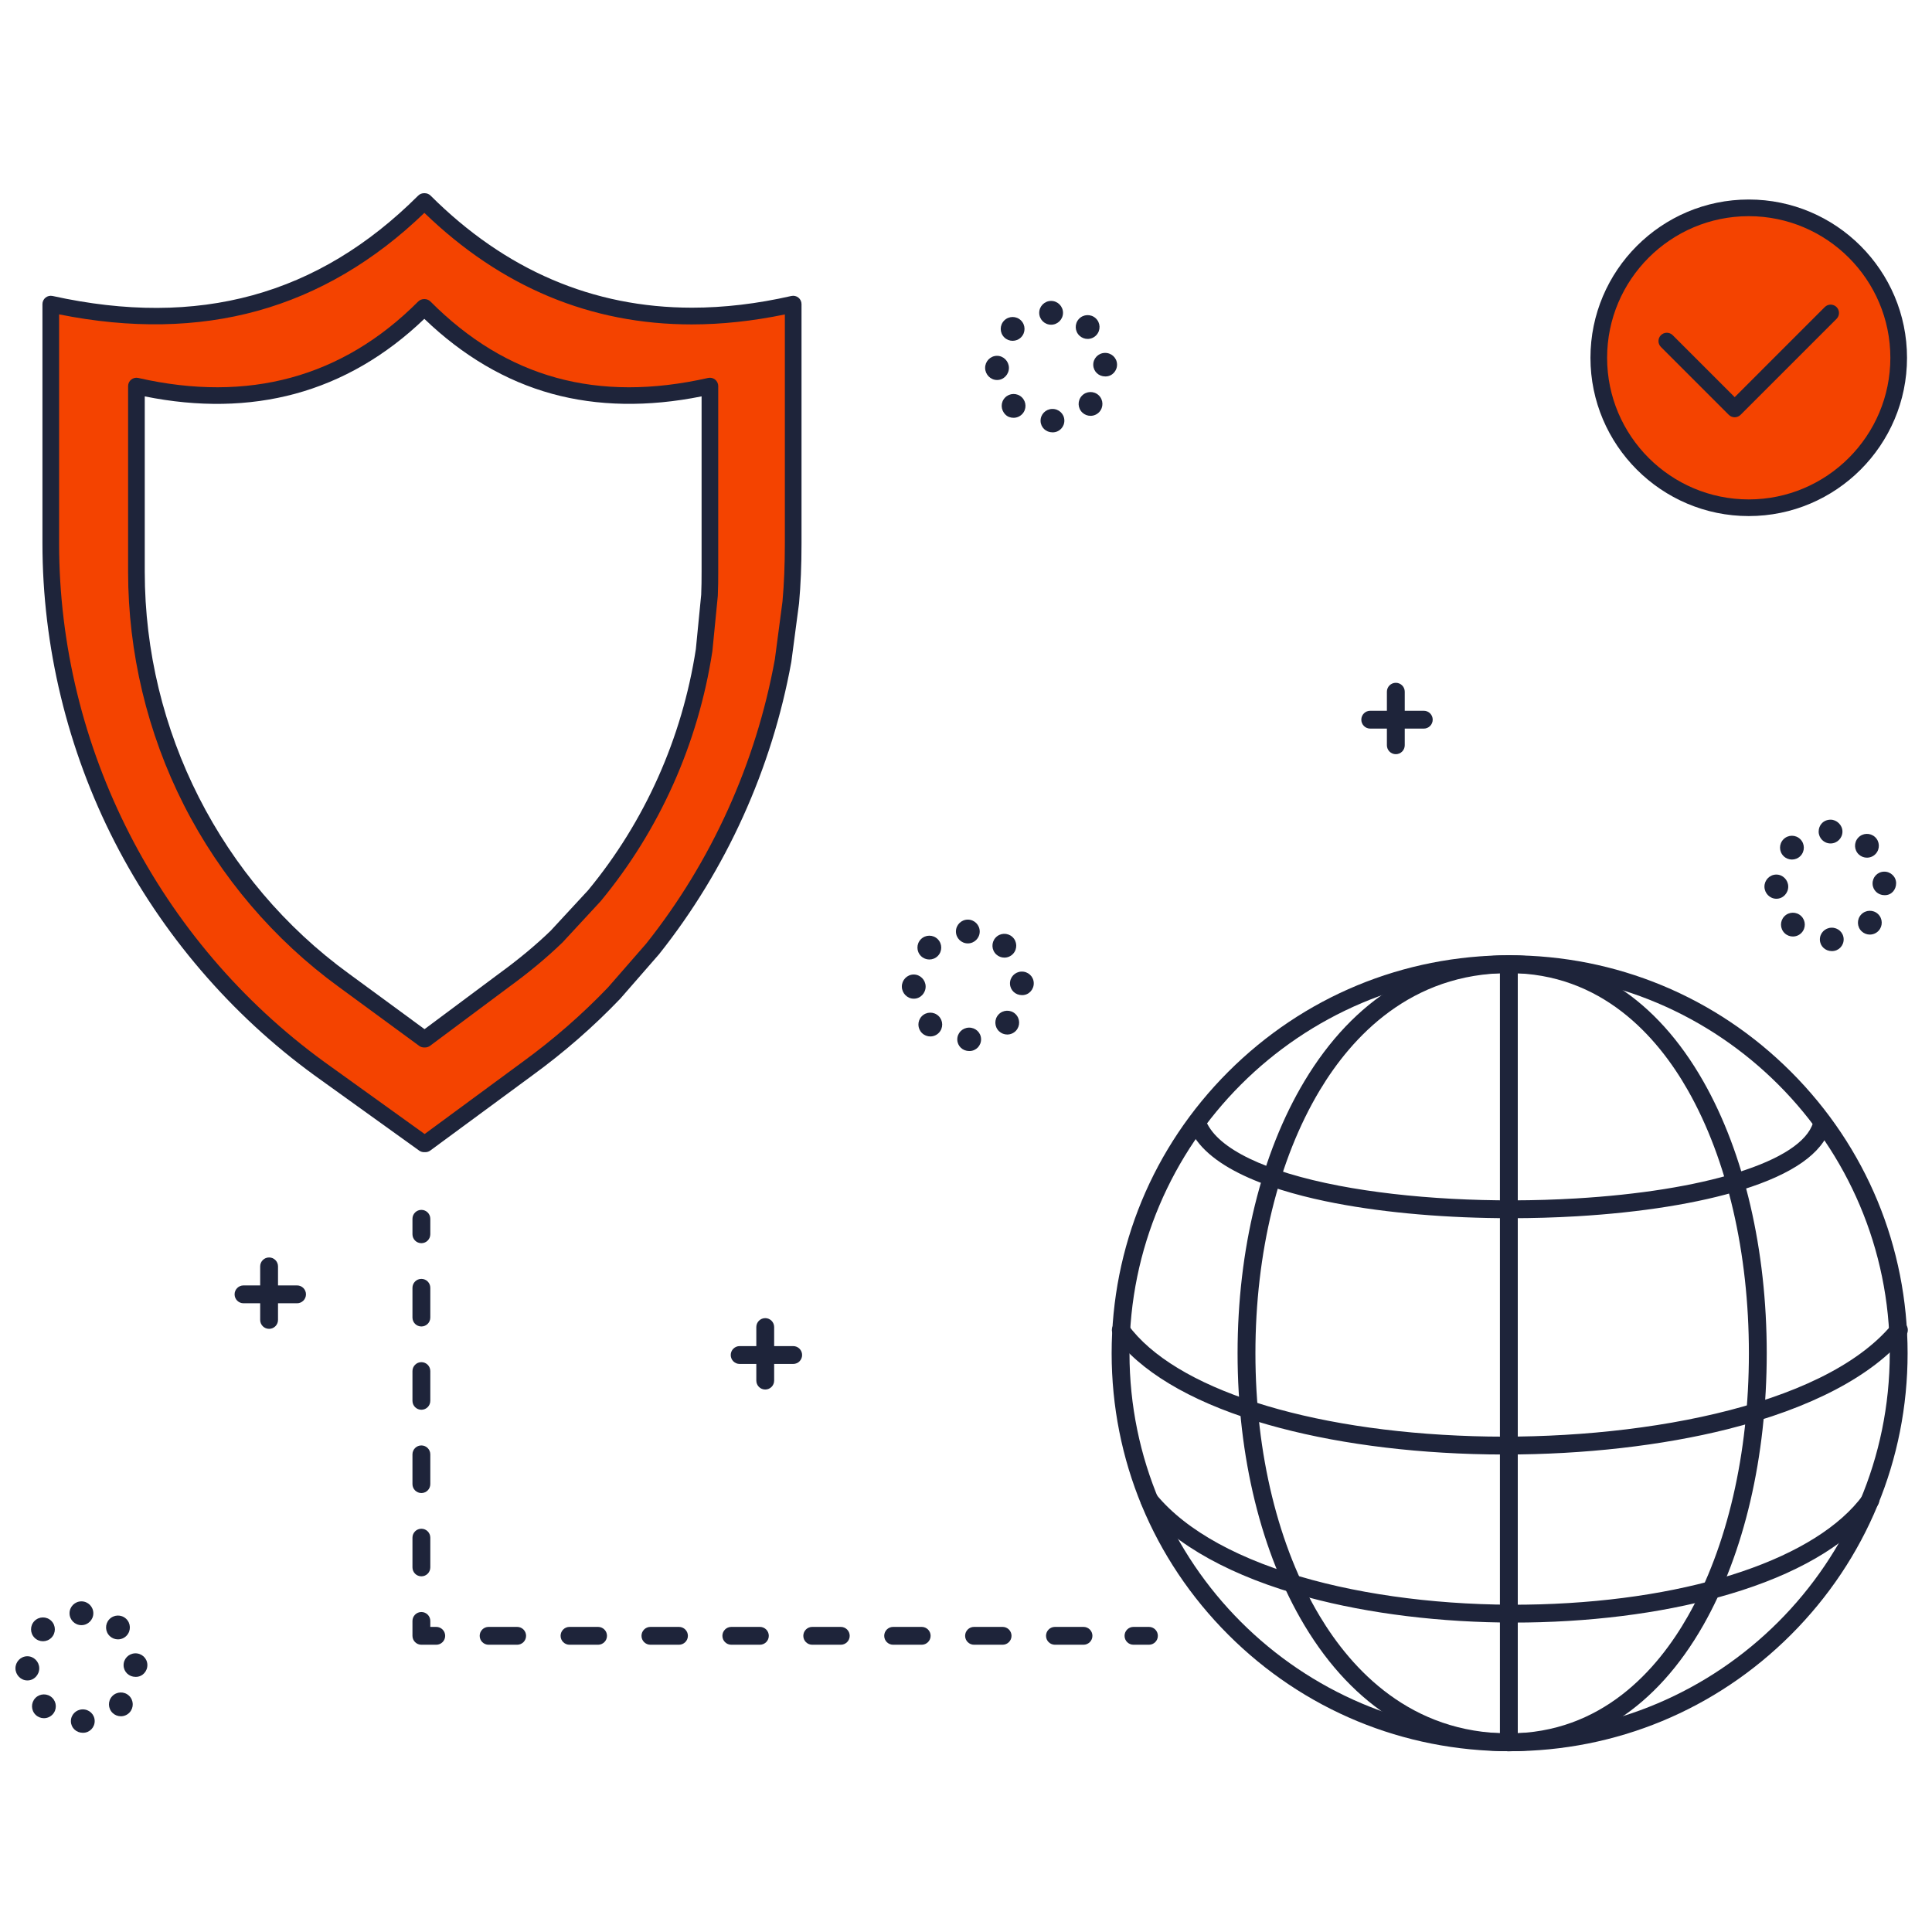 <?xml version="1.0" encoding="UTF-8"?>
<svg xmlns="http://www.w3.org/2000/svg" xmlns:xlink="http://www.w3.org/1999/xlink" version="1.1" id="Ebene_1" x="0px" y="0px" viewBox="0 0 400 400" xml:space="preserve">
<g>
	
		<ellipse transform="matrix(0.099 -0.995 0.995 0.099 252.664 427.072)" fill="#F44300" cx="362.057" cy="74.077" rx="31.046" ry="31.046"></ellipse>
</g>
<g>
	<path fill="#F44300" d="M87.932,41.724h-0.139C66.94,62.522,41.302,69.755,10.511,62.961v49.512   c0,43.053,20.821,83.482,55.644,108.797l21.638,15.55h0.268l21.127-15.55c6.509-4.732,12.512-9.966,17.969-15.674l7.965-9.133   c13.759-17.299,23.042-37.809,27.012-59.7l1.588-12.041c0.365-4.052,0.501-8.139,0.501-12.249V62.961   C134.416,69.755,108.785,62.522,87.932,41.724z M146.979,118.398c0,1.622-0.011,3.241-0.084,4.853l-1.115,11.361   c-2.885,18.75-10.725,36.333-22.717,50.837l-7.823,8.456c-3.401,3.283-7.049,6.264-10.931,9.086l-16.303,12.151h-0.208   l-16.566-12.151c-27.054-19.667-42.985-51.146-42.985-84.593V79.934c23.155,5.278,43.351-0.028,59.551-16.286h0.108   c16.2,16.258,35.671,21.563,59.073,16.286V118.398z"></path>
</g>
<g>
	<g>
		<path fill="#1E243A" d="M312.552,362.572c-22.009,0-42.701-8.571-58.264-24.134c-15.563-15.563-24.134-36.255-24.134-58.264    s8.571-42.701,24.134-58.264s36.255-24.134,58.264-24.134c22.009,0,42.701,8.571,58.264,24.134    c15.563,15.563,24.134,36.255,24.134,58.264s-8.571,42.701-24.134,58.264C355.253,354.001,334.561,362.572,312.552,362.572z     M312.552,201.471c-43.397,0-78.703,35.306-78.703,78.703s35.306,78.703,78.703,78.703c43.397,0,78.703-35.306,78.703-78.703    S355.949,201.471,312.552,201.471z"></path>
	</g>
	<g>
		<path fill="#1E243A" d="M312.391,362.572c-1.02,0-1.848-0.827-1.848-1.847c0-1.02,0.827-1.848,1.848-1.848    c19.23,0,30.763-13.181,37.053-24.238c8.154-14.335,12.645-33.678,12.645-54.465s-4.491-40.13-12.645-54.465    c-6.29-11.057-17.823-24.238-37.053-24.238c-1.02,0-1.848-0.827-1.848-1.847c0-1.02,0.827-1.848,1.848-1.848    c16.627,0,30.55,9.027,40.265,26.106c8.466,14.883,13.128,34.875,13.128,56.292s-4.662,41.409-13.128,56.292    C342.941,353.545,329.018,362.572,312.391,362.572z"></path>
	</g>
	<g>
		<path fill="#1E243A" d="M312.391,362.572c-17.465,0-32.099-9.015-42.322-26.07c-8.926-14.892-13.842-34.897-13.842-56.328    s4.916-41.436,13.842-56.328c10.223-17.055,24.857-26.07,42.322-26.07c1.02,0,1.847,0.827,1.847,1.848    c0,1.02-0.827,1.847-1.847,1.847c-20.334,0-32.515,13.201-39.153,24.274c-8.587,14.326-13.316,33.656-13.316,54.429    s4.729,40.102,13.316,54.429c6.638,11.074,18.818,24.274,39.153,24.274c1.02,0,1.847,0.827,1.847,1.848    C314.239,361.745,313.412,362.572,312.391,362.572z"></path>
	</g>
	<g>
		<path fill="#1E243A" d="M312.391,362.572c-1.02,0-1.848-0.827-1.848-1.847V199.623c0-1.02,0.827-1.848,1.848-1.848    s1.848,0.827,1.848,1.848v161.101C314.239,361.745,313.412,362.572,312.391,362.572z"></path>
	</g>
	<g>
		<path fill="#1E243A" d="M312.791,252.217c-12.942,0-25.659-1.066-36.264-3.096c-11.633-2.227-26.308-6.702-30.153-15.371    c-0.414-0.933,0.007-2.024,0.94-2.438c0.933-0.414,2.024,0.007,2.438,0.94c2.494,5.624,12.25,10.326,27.47,13.24    c14.048,2.689,31.912,3.65,49.012,2.636c13.094-0.776,24.63-2.619,33.359-5.329c9.111-2.828,14.569-6.405,15.782-10.342    c0.3-0.975,1.334-1.522,2.31-1.221c0.975,0.301,1.522,1.335,1.221,2.31c-1.612,5.23-7.741,9.531-18.218,12.783    c-9.01,2.797-20.849,4.695-34.236,5.489C321.926,252.085,317.344,252.217,312.791,252.217z"></path>
	</g>
	<g>
		<path fill="#1E243A" d="M313.501,335.937c-15.072,0-30.041-1.823-42.68-5.23c-15.719-4.238-27.574-10.786-34.285-18.936    c-0.649-0.788-0.536-1.952,0.252-2.601c0.788-0.649,1.952-0.536,2.601,0.252c6.22,7.554,17.421,13.681,32.394,17.717    c13.838,3.731,30.57,5.514,47.116,5.023c31.746-0.943,57.36-9.624,66.848-22.653c0.6-0.825,1.756-1.007,2.581-0.406    c0.825,0.601,1.006,1.756,0.406,2.581c-5.274,7.242-14.964,13.31-28.023,17.547c-11.956,3.879-26.376,6.17-41.702,6.625    C317.175,335.91,315.336,335.937,313.501,335.937z"></path>
	</g>
	<g>
		<path fill="#1E243A" d="M311.599,301.142c-2.23,0-4.462-0.034-6.692-0.103c-16.565-0.511-32.06-2.86-44.812-6.793    c-13.974-4.309-24.188-10.46-29.536-17.787c-0.602-0.824-0.421-1.98,0.403-2.581c0.824-0.602,1.98-0.421,2.581,0.403    c9.608,13.162,36.996,22,71.478,23.065c32.766,1.012,72.283-5.756,86.709-23.155c0.651-0.785,1.816-0.894,2.601-0.243    c0.785,0.651,0.894,1.816,0.243,2.601c-6.908,8.332-19.657,15.02-36.867,19.341C344.068,299.315,327.914,301.142,311.599,301.142z    "></path>
	</g>
</g>
<g>
	<g>
		<g>
			<path fill="#1E243A" d="M88.061,238.544h-0.268c-0.361,0-0.713-0.113-1.006-0.324l-21.638-15.55     c-17.339-12.605-31.656-29.326-41.409-48.361c-9.782-19.091-14.953-40.474-14.953-61.836V62.961c0-0.522,0.237-1.017,0.644-1.344     c0.407-0.327,0.941-0.452,1.452-0.34c30.23,6.669,54.989-0.126,75.693-20.774C86.899,40.181,87.336,40,87.793,40h0.139     c0.456,0,0.894,0.181,1.218,0.503c15.479,15.438,33.624,23.199,54.128,23.2c6.612,0,13.468-0.807,20.561-2.423     c0.511-0.116,1.048,0.006,1.458,0.333c0.41,0.327,0.649,0.823,0.649,1.348v49.512c0,4.555-0.166,8.612-0.508,12.404     c-0.002,0.024-0.005,0.047-0.008,0.071l-1.588,12.041c-0.004,0.028-0.008,0.055-0.013,0.082     c-4.006,22.089-13.466,42.998-27.359,60.465c-0.016,0.02-0.033,0.04-0.05,0.06l-7.965,9.133c-0.017,0.02-0.035,0.039-0.053,0.058     c-5.504,5.757-11.628,11.099-18.201,15.878l-21.119,15.544C88.787,238.426,88.428,238.544,88.061,238.544z M12.235,65.087v47.386     c0,42.246,20.536,82.397,54.934,107.402l20.747,14.91l20.249-14.904c6.405-4.656,12.363-9.852,17.718-15.449l7.913-9.073     c13.518-17.007,22.727-37.36,26.633-58.863l1.577-11.964c0.33-3.677,0.491-7.622,0.491-12.059V65.101     c-6.651,1.377-13.077,2.064-19.305,2.065c-20.884,0.001-39.422-7.724-55.33-23.094c-10.337,9.98-21.945,16.8-34.524,20.279     C40.819,67.815,27.015,68.061,12.235,65.087z"></path>
		</g>
		<g>
			<path fill="#1E243A" d="M88.006,216.867h-0.208c-0.367,0-0.724-0.117-1.02-0.334l-16.566-12.151     c-13.476-9.796-24.597-22.847-32.156-37.739c-7.546-14.866-11.534-31.549-11.534-48.245V79.934c0-0.525,0.239-1.021,0.649-1.348     c0.41-0.327,0.947-0.45,1.459-0.333c22.809,5.199,42.305-0.124,57.947-15.822c0.324-0.325,0.763-0.507,1.221-0.507h0.108     c0.458,0,0.898,0.182,1.221,0.507c15.758,15.814,34.557,20.989,57.472,15.821c0.511-0.115,1.047,0.008,1.456,0.335     c0.409,0.327,0.647,0.823,0.647,1.347v38.465c0,1.577-0.01,3.266-0.086,4.931c-0.001,0.03-0.003,0.06-0.006,0.09l-1.115,11.361     c-0.003,0.031-0.007,0.063-0.012,0.094c-2.936,19.085-10.921,36.953-23.092,51.673c-0.02,0.025-0.042,0.049-0.063,0.072     l-7.823,8.456c-0.022,0.024-0.045,0.047-0.068,0.07c-3.275,3.162-6.911,6.184-11.115,9.24l-16.286,12.139     C88.739,216.747,88.377,216.867,88.006,216.867z M29.971,82.068v36.331c0,32.853,15.804,63.955,42.275,83.198l15.649,11.478     l15.384-11.466c4.074-2.962,7.579-5.873,10.729-8.91l7.757-8.385c11.747-14.222,19.459-31.481,22.304-49.917l1.106-11.268     c0.071-1.583,0.081-3.208,0.081-4.73V82.064c-11.085,2.232-21.555,2.054-30.97-0.534c-9.578-2.633-18.464-7.851-26.433-15.518     c-7.958,7.644-16.957,12.862-26.771,15.519C51.501,84.125,41.056,84.304,29.971,82.068z"></path>
		</g>
	</g>
</g>
<g>
	<g>
		<path fill="#1E243A" d="M87.243,257.388c-1.02,0-1.847-0.827-1.847-1.848v-3.202c0-1.02,0.827-1.847,1.847-1.847    c1.02,0,1.847,0.827,1.847,1.847v3.202C89.091,256.561,88.264,257.388,87.243,257.388z"></path>
	</g>
	<g>
		<path fill="#1E243A" d="M87.243,326.361c-1.02,0-1.847-0.827-1.847-1.848v-6.158c0-1.02,0.827-1.847,1.847-1.847    c1.02,0,1.847,0.827,1.847,1.847v6.158C89.091,325.534,88.264,326.361,87.243,326.361z M87.243,309.118    c-1.02,0-1.847-0.827-1.847-1.848v-6.158c0-1.02,0.827-1.848,1.847-1.848c1.02,0,1.847,0.827,1.847,1.848v6.158    C89.091,308.291,88.264,309.118,87.243,309.118z M87.243,291.875c-1.02,0-1.847-0.827-1.847-1.848v-6.158    c0-1.02,0.827-1.848,1.847-1.848c1.02,0,1.847,0.827,1.847,1.848v6.158C89.091,291.048,88.264,291.875,87.243,291.875z     M87.243,274.632c-1.02,0-1.847-0.827-1.847-1.847v-6.158c0-1.02,0.827-1.848,1.847-1.848c1.02,0,1.847,0.827,1.847,1.848v6.158    C89.091,273.804,88.264,274.632,87.243,274.632z"></path>
	</g>
	<g>
		<path fill="#1E243A" d="M90.323,340.526h-3.079c-1.02,0-1.848-0.827-1.848-1.847v-3.079c0-1.02,0.827-1.848,1.847-1.848    c1.02,0,1.847,0.827,1.847,1.848v1.232h1.232c1.02,0,1.847,0.827,1.847,1.848C92.17,339.698,91.343,340.526,90.323,340.526z"></path>
	</g>
	<g>
		<path fill="#1E243A" d="M224.327,340.526h-5.912c-1.02,0-1.847-0.827-1.847-1.847c0-1.02,0.827-1.848,1.847-1.848h5.912    c1.02,0,1.848,0.827,1.848,1.848C226.175,339.698,225.348,340.526,224.327,340.526z M207.577,340.526h-5.912    c-1.02,0-1.847-0.827-1.847-1.847c0-1.02,0.827-1.848,1.847-1.848h5.912c1.02,0,1.847,0.827,1.847,1.848    C209.424,339.698,208.597,340.526,207.577,340.526z M190.826,340.526h-5.912c-1.02,0-1.847-0.827-1.847-1.847    c0-1.02,0.827-1.848,1.847-1.848h5.912c1.02,0,1.848,0.827,1.848,1.848C192.674,339.698,191.847,340.526,190.826,340.526z     M174.076,340.526h-5.912c-1.02,0-1.847-0.827-1.847-1.847c0-1.02,0.827-1.848,1.847-1.848h5.912c1.02,0,1.847,0.827,1.847,1.848    C175.923,339.698,175.096,340.526,174.076,340.526z M157.325,340.526h-5.912c-1.02,0-1.848-0.827-1.848-1.847    c0-1.02,0.827-1.848,1.848-1.848h5.912c1.02,0,1.847,0.827,1.847,1.848C159.173,339.698,158.345,340.526,157.325,340.526z     M140.574,340.526h-5.912c-1.02,0-1.847-0.827-1.847-1.847c0-1.02,0.827-1.848,1.847-1.848h5.912c1.02,0,1.848,0.827,1.848,1.848    C142.422,339.698,141.595,340.526,140.574,340.526z M123.824,340.526h-5.912c-1.02,0-1.847-0.827-1.847-1.847    c0-1.02,0.827-1.848,1.847-1.848h5.912c1.02,0,1.847,0.827,1.847,1.848C125.671,339.698,124.844,340.526,123.824,340.526z     M107.073,340.526h-5.912c-1.02,0-1.847-0.827-1.847-1.847c0-1.02,0.827-1.848,1.847-1.848h5.912c1.02,0,1.847,0.827,1.847,1.848    C108.921,339.698,108.094,340.526,107.073,340.526z"></path>
	</g>
	<g>
		<path fill="#1E243A" d="M237.876,340.526h-3.202c-1.02,0-1.847-0.827-1.847-1.847c0-1.02,0.827-1.848,1.847-1.848h3.202    c1.02,0,1.847,0.827,1.847,1.848C239.723,339.698,238.896,340.526,237.876,340.526z"></path>
	</g>
</g>
<g>
	<g>
		<path fill="#1E243A" d="M359.146,86.392c-0.457,0-0.896-0.182-1.219-0.505l-14.052-14.052c-0.673-0.673-0.673-1.765,0-2.439    c0.673-0.673,1.765-0.673,2.439,0l12.833,12.833L377.8,63.575c0.674-0.673,1.765-0.673,2.439,0c0.673,0.673,0.673,1.765,0,2.439    l-19.873,19.873C360.042,86.21,359.604,86.392,359.146,86.392z"></path>
	</g>
	<g>
		<path fill="#1E243A" d="M362.057,106.847c-18.07,0-32.77-14.701-32.77-32.77c0-18.069,14.701-32.77,32.77-32.77    c18.07,0,32.77,14.701,32.77,32.77C394.827,92.147,380.126,106.847,362.057,106.847z M362.057,44.756    c-16.168,0-29.322,13.154-29.322,29.321s13.154,29.322,29.322,29.322c16.168,0,29.321-13.154,29.321-29.322    S378.225,44.756,362.057,44.756z"></path>
	</g>
</g>
<g>
	<g>
		<path fill="#1E243A" d="M288.99,156.146c-1.02,0-1.848-0.827-1.848-1.847v-11.085c0-1.02,0.827-1.848,1.848-1.848    s1.848,0.827,1.848,1.848v11.085C290.837,155.319,290.01,156.146,288.99,156.146z"></path>
	</g>
	<g>
		<path fill="#1E243A" d="M294.779,150.85h-11.085c-1.02,0-1.848-0.827-1.848-1.848c0-1.02,0.827-1.847,1.848-1.847h11.085    c1.02,0,1.848,0.827,1.848,1.847C296.626,150.022,295.799,150.85,294.779,150.85z"></path>
	</g>
</g>
<g>
	<g>
		<path fill="#1E243A" d="M158.434,287.687c-1.02,0-1.847-0.827-1.847-1.848v-11.085c0-1.02,0.827-1.848,1.847-1.848    c1.02,0,1.847,0.827,1.847,1.848v11.085C160.281,286.86,159.454,287.687,158.434,287.687z"></path>
	</g>
	<g>
		<path fill="#1E243A" d="M164.222,282.391h-11.085c-1.02,0-1.847-0.827-1.847-1.848s0.827-1.848,1.847-1.848h11.085    c1.02,0,1.847,0.827,1.847,1.848S165.243,282.391,164.222,282.391z"></path>
	</g>
</g>
<g>
	<g>
		<path fill="#1E243A" d="M55.713,275.124c-1.02,0-1.847-0.827-1.847-1.848v-11.085c0-1.02,0.827-1.847,1.847-1.847    c1.02,0,1.847,0.827,1.847,1.847v11.085C57.56,274.297,56.733,275.124,55.713,275.124z"></path>
	</g>
	<g>
		<path fill="#1E243A" d="M61.502,269.828H50.417c-1.02,0-1.847-0.827-1.847-1.848s0.827-1.848,1.847-1.848h11.085    c1.02,0,1.847,0.827,1.847,1.848S62.522,269.828,61.502,269.828z"></path>
	</g>
</g>
<g>
	<path fill="#1E243A" d="M215.439,87.165c-0.034-1.36,1.042-2.463,2.402-2.498l0,0c1.36-0.032,2.491,1.001,2.523,2.363l0,0   c0.035,1.36-1.042,2.482-2.402,2.482l0,0c-0.02,0-0.042,0-0.062,0l0,0C216.567,89.513,215.471,88.503,215.439,87.165z    M208.143,85.818h0.002c-0.98-0.985-1.01-2.51-0.067-3.491l0,0c0.943-0.98,2.503-1.011,3.483-0.068l0,0   c0.98,0.943,1.01,2.501,0.064,3.481l0,0c-0.483,0.503-1.128,0.76-1.774,0.76l0,0C209.236,86.501,208.621,86.31,208.143,85.818z    M224.095,85.426c-0.99-0.931-1.039-2.49-0.108-3.483l0,0c0.931-0.99,2.49-1.04,3.483-0.108l0,0c0.99,0.931,1.039,2.49,0.108,3.483   l0,0c-0.485,0.515-1.141,0.776-1.796,0.776l0,0C225.177,86.094,224.571,85.872,224.095,85.426z M203.96,76.187   c-0.015-1.36,1.074-2.502,2.434-2.519l0,0c1.36-0.017,2.476,1.111,2.493,2.473l0,0c0.017,1.36-1.072,2.533-2.431,2.533l0,0   c-0.012,0-0.022,0-0.032,0l0,0C205.076,78.674,203.977,77.537,203.96,76.187z M226.349,75.599c-0.052-1.36,1.01-2.485,2.37-2.534   l0,0c1.36-0.049,2.503,0.983,2.552,2.343l0,0c0.052,1.36-1.01,2.528-2.37,2.528l0,0c-0.032,0-0.062,0-0.094,0l0,0   C227.49,77.935,226.398,76.929,226.349,75.599z M207.923,69.848c-0.968-0.956-0.978-2.515-0.022-3.483l0,0   c0.956-0.968,2.515-0.978,3.483-0.022l0,0c0.968,0.958,0.978,2.517,0.022,3.486l0,0c-0.483,0.488-1.118,0.732-1.754,0.732l0,0   C209.029,70.56,208.404,70.323,207.923,69.848z M223.519,69.523c-1.003-0.919-1.072-2.478-0.15-3.481l0,0   c0.919-1.003,2.476-1.072,3.481-0.15l0,0c1.003,0.919,1.069,2.476,0.15,3.481l0,0c-0.485,0.53-1.15,0.798-1.816,0.798l0,0   C224.588,70.171,223.992,69.956,223.519,69.523z M215.158,64.766c0-1.36,1.101-2.463,2.463-2.463l0,0   c1.36,0,2.463,1.104,2.463,2.463l0,0c0,1.362-1.104,2.463-2.463,2.463l0,0C216.259,67.23,215.158,66.128,215.158,64.766z"></path>
</g>
<g>
	<path fill="#1E243A" d="M376.787,194.566c-0.035-1.36,1.042-2.463,2.402-2.498l0,0c1.36-0.032,2.488,1.004,2.522,2.363l0,0   c0.035,1.36-1.042,2.482-2.402,2.482l0,0c-0.02,0-0.042,0-0.062,0l0,0C377.915,196.914,376.819,195.904,376.787,194.566z    M369.49,193.204c-0.978-0.943-1.008-2.503-0.064-3.483l0,0c0.943-0.978,2.503-1.007,3.483-0.064l0,0   c0.98,0.943,1.01,2.503,0.064,3.483l0,0c-0.483,0.503-1.128,0.754-1.774,0.754l0,0C370.584,193.894,369.968,193.665,369.49,193.204   z M385.443,192.827c-0.993-0.931-1.039-2.49-0.108-3.483l0,0l0,0l0,0c0.931-0.99,2.491-1.04,3.483-0.108l0,0   c0.99,0.933,1.039,2.49,0.108,3.483l0,0c-0.485,0.515-1.14,0.776-1.798,0.776l0,0C386.524,193.495,385.918,193.273,385.443,192.827   z M365.308,183.588c-0.015-1.36,1.074-2.502,2.434-2.519l0,0c1.36-0.017,2.478,1.111,2.493,2.473l0,0l0,0l0,0   c0.017,1.36-1.072,2.533-2.431,2.533l0,0c-0.012,0-0.022,0-0.032,0l0,0C366.424,186.075,365.325,184.938,365.308,183.588z    M387.697,183c-0.052-1.36,0.987-2.485,2.347-2.534l0,0c1.36-0.049,2.529,1.03,2.529,2.39v-0.002c0,1.36-0.964,2.483-2.324,2.483   l0,0c-0.03,0-0.062,0-0.091,0l0,0C388.837,185.336,387.746,184.33,387.697,183z M369.271,177.249   c-0.968-0.956-0.978-2.515-0.022-3.483l0,0c0.956-0.968,2.515-0.978,3.483-0.02l0,0c0.968,0.956,0.978,2.515,0.022,3.483l0,0   c-0.483,0.488-1.118,0.732-1.754,0.732l0,0C370.377,177.961,369.752,177.724,369.271,177.249z M384.866,176.924   c-1.003-0.919-1.072-2.476-0.15-3.481l0,0c0.919-1.003,2.476-1.069,3.481-0.15l0,0c1.003,0.919,1.069,2.478,0.15,3.481l0,0   c-0.485,0.53-1.15,0.798-1.815,0.798l0,0C385.936,177.572,385.339,177.357,384.866,176.924z M376.533,172.167   c0-1.36,1.013-2.463,2.491-2.463v0.002c1.232,0,2.436,1.101,2.436,2.461l0,0c0,1.362-1.103,2.463-2.463,2.463l0,0   C377.635,174.631,376.533,173.529,376.533,172.167z"></path>
</g>
<g>
	<path fill="#1E243A" d="M198.196,215.258c-0.034-1.36,1.042-2.463,2.402-2.498l0,0c1.36-0.032,2.491,1.004,2.523,2.363l0,0   c0.035,1.36-1.042,2.482-2.402,2.482l0,0c-0.02,0-0.042,0-0.062,0l0,0C199.324,217.606,198.228,216.596,198.196,215.258z    M190.902,213.896c-0.98-0.943-1.01-2.503-0.067-3.483l0,0c0.943-0.978,2.503-1.007,3.483-0.064l0,0   c0.98,0.943,1.01,2.503,0.064,3.483l0,0c-0.483,0.5-1.128,0.754-1.774,0.754l0,0C191.996,214.586,191.38,214.357,190.902,213.896z    M206.852,213.519c-0.99-0.931-1.039-2.49-0.108-3.483l0,0c0.931-0.99,2.49-1.04,3.483-0.108l0,0   c0.99,0.933,1.039,2.49,0.108,3.483l0,0c-0.485,0.515-1.14,0.776-1.796,0.776l0,0C207.933,214.186,207.327,213.965,206.852,213.519   z M186.717,204.28c-0.015-1.36,1.074-2.502,2.434-2.519l0,0c1.36-0.017,2.476,1.111,2.493,2.473l0,0   c0.017,1.36-1.072,2.533-2.431,2.533l0,0c-0.012,0-0.022,0-0.032,0l0,0C187.833,206.767,186.734,205.63,186.717,204.28z    M209.106,203.691L209.106,203.691L209.106,203.691c-0.049-1.36,1.01-2.485,2.37-2.534l0,0c1.36-0.049,2.503,0.983,2.552,2.343l0,0   c0.052,1.36-1.01,2.528-2.37,2.528l0,0c-0.032,0-0.062,0-0.091,0l0,0C210.246,206.028,209.155,205.022,209.106,203.691z    M190.68,197.941c-0.968-0.956-0.978-2.515-0.022-3.483l0,0c0.956-0.968,2.515-0.978,3.483-0.022l0,0   c0.968,0.958,0.978,2.517,0.022,3.486l0,0c-0.483,0.488-1.118,0.732-1.754,0.732l0,0   C191.786,198.653,191.161,198.416,190.68,197.941z M206.275,197.616c-1.003-0.919-1.069-2.478-0.15-3.481l0,0   c0.919-1.003,2.476-1.069,3.481-0.15l0,0c1.003,0.919,1.069,2.476,0.15,3.481l0,0c-0.485,0.53-1.15,0.798-1.815,0.798l0,0   C207.345,198.264,206.748,198.049,206.275,197.616z M197.915,192.859c0-1.36,1.101-2.463,2.463-2.463l0,0   c1.36,0,2.463,1.104,2.463,2.463l0,0c0,1.362-1.104,2.463-2.463,2.463l0,0l0,0l0,0   C199.016,195.322,197.915,194.221,197.915,192.859z"></path>
</g>
<g>
	<path fill="#1E243A" d="M14.678,356.407c-0.034-1.36,1.042-2.463,2.402-2.498l0,0c1.36-0.032,2.491,1.001,2.523,2.363l0,0   c0.035,1.36-1.042,2.482-2.402,2.482l0,0c-0.02,0-0.042,0-0.062,0l0,0C15.806,358.754,14.71,357.744,14.678,356.407z    M7.382,355.044c-0.978-0.943-1.008-2.503-0.064-3.483l0,0c0.943-0.98,2.503-1.007,3.483-0.064l0,0   c0.98,0.943,1.01,2.503,0.064,3.483l0,0c-0.483,0.503-1.128,0.754-1.774,0.754l0,0C8.478,355.734,7.86,355.505,7.382,355.044z    M23.334,354.667c-0.99-0.931-1.039-2.49-0.108-3.483l0,0l0,0l0,0c0.931-0.99,2.49-1.04,3.483-0.108l0,0   c0.99,0.934,1.039,2.491,0.108,3.483l0,0c-0.485,0.515-1.14,0.776-1.796,0.776l0,0C24.416,355.335,23.81,355.113,23.334,354.667z    M3.199,345.429c-0.015-1.36,1.074-2.502,2.434-2.519l0,0c1.36-0.017,2.478,1.111,2.493,2.473l0,0   c0.017,1.36-1.072,2.533-2.431,2.533l0,0c-0.012,0-0.022,0-0.032,0l0,0C4.317,347.916,3.216,346.779,3.199,345.429z M25.588,344.84   c-0.049-1.36,1.01-2.485,2.37-2.534l0,0c1.36-0.049,2.503,0.983,2.552,2.343l0,0c0.052,1.36-1.01,2.528-2.37,2.528l0,0   c-0.03,0-0.062,0-0.091,0l0,0C26.729,347.177,25.637,346.17,25.588,344.84z M7.162,339.089c-0.968-0.956-0.978-2.515-0.022-3.483   l0,0c0.956-0.968,2.515-0.978,3.483-0.022l0,0c0.968,0.956,0.978,2.517,0.022,3.486l0,0c-0.483,0.488-1.118,0.732-1.754,0.732l0,0   C8.266,339.801,7.64,339.565,7.162,339.089z M22.758,338.764c-1.003-0.919-1.069-2.478-0.15-3.481l0,0   c0.919-1.003,2.476-1.072,3.481-0.15l0,0c1.003,0.919,1.069,2.476,0.15,3.481l0,0c-0.485,0.53-1.15,0.798-1.815,0.798l0,0   C23.827,339.412,23.231,339.198,22.758,338.764z M14.397,334.008c0-1.36,1.101-2.463,2.463-2.463l0,0   c1.36,0,2.463,1.104,2.463,2.463l0,0c0,1.362-1.104,2.463-2.463,2.463l0,0C15.498,336.471,14.397,335.37,14.397,334.008z"></path>
</g>
</svg>
